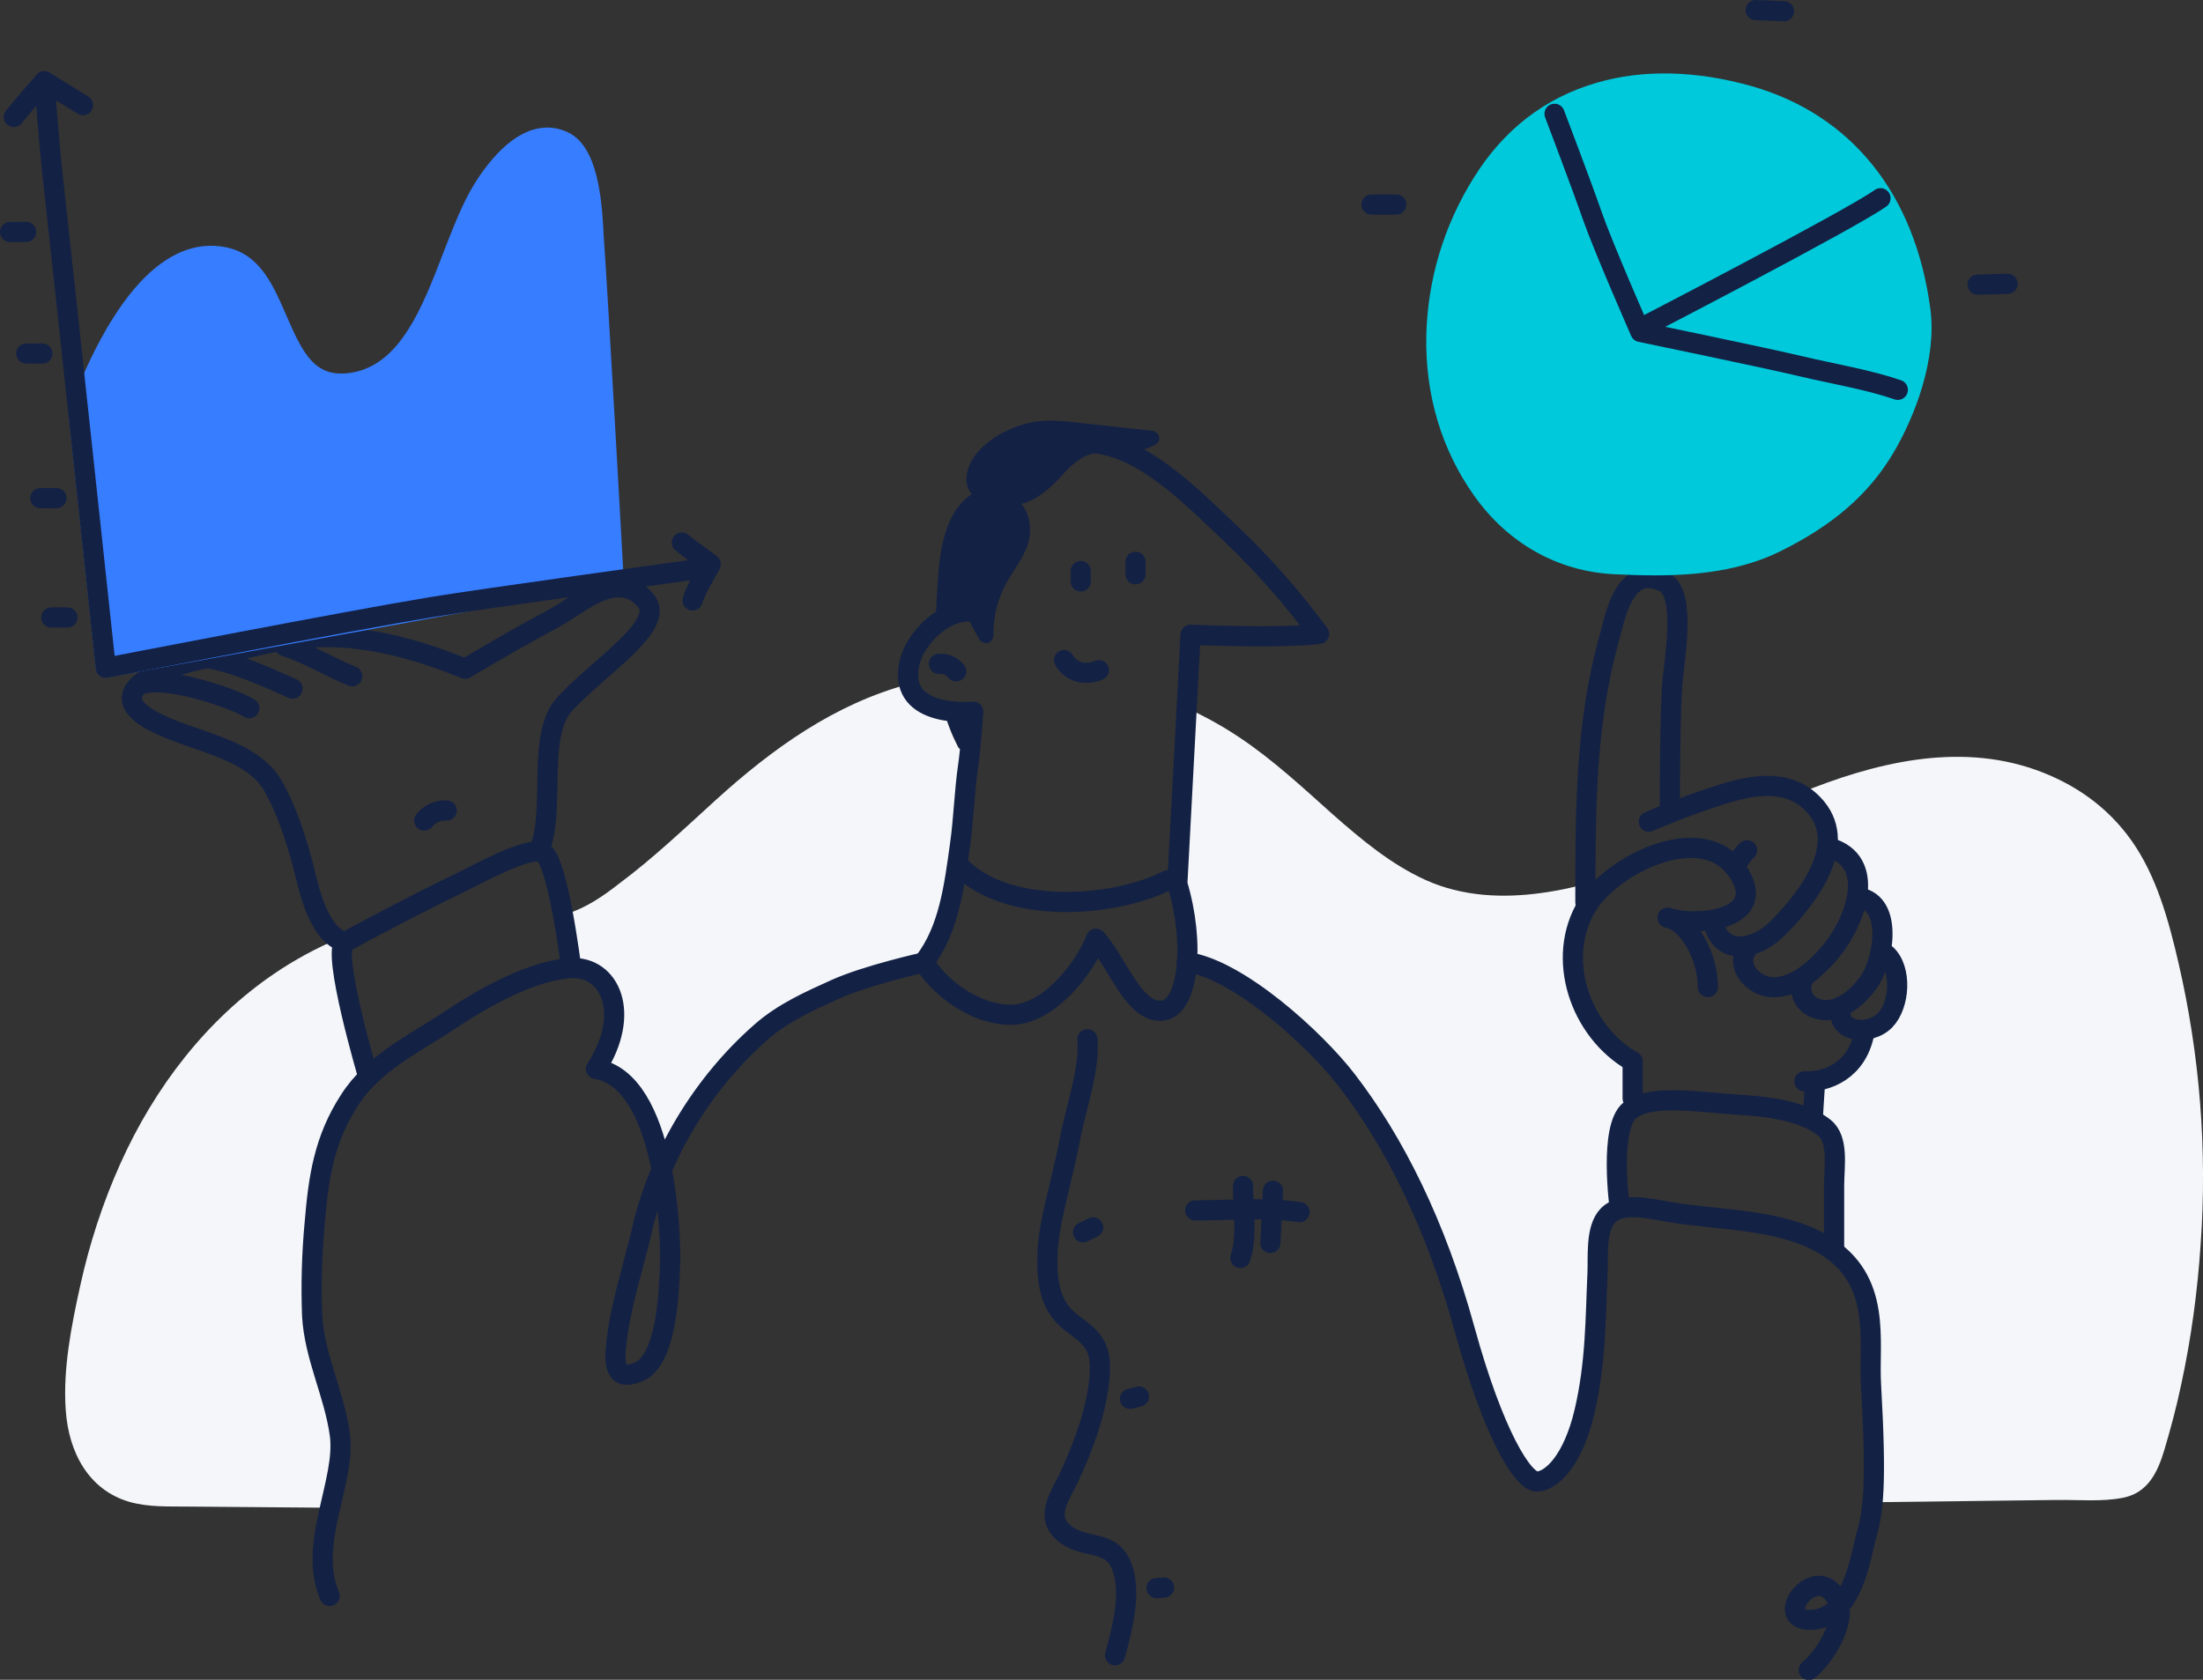 <?xml version="1.0" encoding="utf-8"?>
<!-- Generator: Adobe Illustrator 24.1.3, SVG Export Plug-In . SVG Version: 6.00 Build 0)  -->
<svg version="1.1" id="Layer_1" xmlns="http://www.w3.org/2000/svg" xmlns:xlink="http://www.w3.org/1999/xlink" x="0px" y="0px"
	 viewBox="0 0 764.4 583" style="enable-background:new 0 0 764.4 583;" xml:space="preserve">
<rect x="0" y="0" width="764.4" height="583" fill="#333333" stroke="none"/>
<style type="text/css">
	.st0{fill:#F4F6F9;}
	.st1{fill:none;stroke:#132144;stroke-width:7;stroke-linecap:round;stroke-linejoin:round;}
	.st2{fill:#00C9DB;}
	.st3{fill:#132144;}
	.st4{fill:#377dff;}
</style>
<path class="st0" d="M411.7,245.7c-1.5,27.5-3.3,60.9-3.3,60.9c2.7,8.8,3.9,18.1,3.4,27.3c18,2.5,44.7,27,55.4,40.9
	c16.6,21.5,31,50.2,41,86.6c10,36.4,20.3,53,25.2,52.8s12.4-7.2,16.4-24.3s3.8-32.9,4.5-47.7c0.3-5.8-0.8-15.7,3.6-20.3
	c1.3-1.3,3.1-2.2,4.9-2.6l-0.9-0.2c0,0-3.8-27.9,3.5-33.8c0.5-0.4,1-0.8,1.6-1.1l-0.5-3.1v-12.8c-18-10.3-26.5-34.8-16.4-53v-8.5
	c-5,1.4-10,2.4-15.1,3.1c-13.5,1.9-27.6,1.3-40.4-4.5c-11.9-5.4-22.1-13.9-32.1-22.7c-10.4-9.3-20.7-18.9-32.2-26.6
	C424.5,252.2,418.2,248.7,411.7,245.7z"/>
<path class="st0" d="M196.6,317.2c-0.4,0.1-0.8,0.2-1.2,0.4c1.8,9.4,2.9,18.3,2.9,18.3c13.1-0.6,21,15.5,8.5,35
	c13,2.1,19.6,18.5,22.8,34.9c7.8-18.3,19.6-34.6,34.4-47.8c7.6-6.7,16.8-10.8,25.9-14.9c10.9-4.9,30.7-9.3,30.7-9.3
	c8.7-11.2,10.5-26.3,12.5-40.6c1.3-9.1,1.5-18.3,2.8-27.3c0.3-1.6,0.5-3.7,0.7-5.9l-0.2-0.1c-1.1,0.9-2.8,0.8-3.8-0.4
	c-0.1-0.1-0.1-0.2-0.2-0.3c-2.1-4.1-3.8-8.4-5-12.9h0.2c-5.1-0.9-10.6-3.3-12.2-8.9c-25.7,6.9-47.2,22.2-67.3,40.5
	c-10.9,9.9-21.6,20.1-33.3,28.8C209.2,311.1,203.3,315.1,196.6,317.2z"/>
<path class="st0" d="M755.9,334.2c-3.4-14.7-7.6-30.1-16.2-42.3c-8.6-12.2-20.3-20.1-33.6-24.8c-27.1-9.5-56-2.3-81.9,8.3
	c1.8,1,3.4,2.3,4.9,3.7c3.9,3.9,5.8,9.4,4.9,14.9l0.7,0.2c8.8,2.4,10.9,9.4,9.6,17l0.7,0.2c8,1.4,9.1,10.7,7.4,19l2.1,0.9
	c5.5,5.1,4.7,17.5-0.4,22.8c-2.1,2.1-4.9,3.3-7.9,3.4l0.5,1.4c-2.2,10.6-9.8,15.3-16.9,16.2l-0.9,13.6c1.4,0.7,2.8,1.6,4.1,2.6
	c5.1,4.1,3.4,13.4,3.4,20.1v21.8l-2-0.4c18.7,12.3,14,32.8,14.8,47.6c0.9,13.7,0.8,27.4-0.5,41l40.8-0.5l24.2-0.3
	c7.6-0.1,15.7,0.7,23.1-0.8c8.3-1.7,11.8-8.5,14.2-16.6c2.2-7.4,4.2-14.9,5.8-22.5c3.5-16.1,5.7-32.5,6.8-49
	C765.9,399.1,763.3,366.2,755.9,334.2z"/>
<path class="st0" d="M117.9,497.8c-1.9-13.9-8.8-26.9-9.6-41.2c-0.4-10.7-0.1-21.4,0.9-32.1c1.3-15.7,3.2-29,12.1-42.7
	c1.9-2.9,4.1-5.6,6.6-8l0,0c0,0-13-44-8.1-46.8c-0.9-0.3-1.8-0.6-2.6-1.1c-7.7,3.3-15.1,7.3-22,12c-23.3,15.8-41.5,39.3-53.5,66.1
	c-6.1,13.6-10.7,27.8-13.9,42.4c-3,13.6-6,28.7-5,42.9c1,15,8.1,27.8,21.9,31.9c6.8,2,14.1,1.6,21.1,1.7l24.4,0.2l24.4,0.2
	C116.6,514.2,119,505.4,117.9,497.8z"/>
<path class="st1" d="M411.8,333.9c18,2.5,44.7,27,55.4,40.9c16.6,21.5,31,50.2,41,86.6c10,36.4,20.3,53,25.2,52.8
	s12.4-7.2,16.4-24.3s3.8-32.9,4.5-47.7c0.3-5.8-0.8-15.7,3.6-20.3c4.8-5,14.9-2.3,21.1-1.3c17.4,3,38.7,2.3,53.9,11.4
	c20.4,12.2,15.4,33.4,16.3,48.5c2,35.2,0.8,44-1.6,52.4c-1.9,6.5-4.5,28.6-18.9,29.3c-14.5,0.6,1.4-20.9,8.6-7.3
	c4.1,7.7-4.7,20.8-9.7,24.7"/>
<path class="st1" d="M114.4,553.9c-7.8-18,5.8-39.8,3.5-56.1c-1.9-13.9-8.8-26.9-9.6-41.2c-0.4-10.7-0.1-21.4,0.9-32.1
	c1.3-15.7,3.2-29,12.1-42.7c8.3-13,22.6-19.6,35.2-28c11.7-7.8,28.6-17.2,41.8-17.8s21,15.5,8.5,35c24.5,3.9,26.1,58.7,25.7,68.2
	c-0.4,8.8-1,32.9-11,37c-8.5,3.5-8.4-3.3-7.6-10.3c1.4-12.8,5.9-26.3,8.8-38.8c6-26.2,21.1-51.1,41.4-68.9
	c7.6-6.7,16.8-10.8,25.9-14.9c10.9-4.9,30.7-9.3,30.7-9.3"/>
<path class="st1" d="M562,419.2c0,0-3.8-27.9,3.5-33.8s24.1-2.8,38.9-1.9c14.8,0.9,23.5,3.8,28.6,7.9c5.1,4.1,3.4,13.4,3.4,20.1
	v21.8"/>
<path class="st1" d="M566.5,368.4c-18.3-10.5-26.9-35.8-15.8-54.1c8.9-14.5,41.8-31,53.3-10.2c8.6,15.7-16.4,17.5-25.4,14.4
	c7.1,1.3,14,13.1,14,24.1"/>
<path class="st1" d="M572.1,285.2c9.2-4,18.7-7.5,28.4-10.4c10.2-2.8,20.8-3.8,28.6,4.3c12.7,13.1-1,31.6-11.7,42.5
	c-9.2,9.4-19.9,9-22.4,0.1"/>
<path class="st1" d="M550.1,313.2c0-31.5-0.1-62.1,8.4-92.1c1.7-5.9,4.9-26.1,19-19c7.9,4,3.2,28.1,2.7,36
	c-0.7,10.6-0.8,32.5-0.8,42.8"/>
<path class="st1" d="M606.2,295.1c-1.8,1.7-3.2,3.8-4.3,6"/>
<path class="st1" d="M634.7,294.2c16.5,4.6,9.6,25.1,0.5,36.1s-18.1,14.2-24.2,11.4c-5-2.3-8.9-8.3-3.7-13.7"/>
<path class="st1" d="M645.1,311.5c12.2,2.1,8.3,22.8,3.1,29.7c-3.6,4.8-10,10.8-17,9.1c-5.1-1.2-7.8-6-5.2-11.2"/>
<path class="st1" d="M654.5,331.3c5.5,5.1,4.7,17.5-0.4,22.8c-5.2,5.5-17.9,4.5-15.1-4.9"/>
<path class="st1" d="M646.8,358.9c-2.6,12.5-12.7,16.8-20.7,16.4"/>
<line class="st1" x1="629.8" y1="375.3" x2="629" y2="388"/>
<path class="st1" d="M127.8,373.8c0,0-13-44-8.1-46.8s27.1-14.5,39.5-20.4c5.9-2.8,23.7-12.9,29-10.8s10,40.1,10,40.1"/>
<path class="st1" d="M187.7,293.4c4.8-13.9-1.4-38.5,8.3-49.1c12.5-13.5,35.7-27.6,27.8-36.2c-10-10.8-22.6,1.7-31.6,6.5
	c-9.9,5.3-19.5,10.8-30.8,17.5c-47.1-19.2-66.9-8.6-93.6-2.8c-10.1,2.2-32.8,10.2-16.1,20.2c13.4,7.9,35,9.4,43,23.2
	c4.9,8.5,8.5,19.9,10.9,29.4c1.6,6.5,4.9,22.4,14.2,25"/>
<path class="st1" d="M49.7,237.3c8.8-2.5,31.3,5,36.8,8.5"/>
<path class="st1" d="M73,228.6c9.7,1.8,20.8,7,28.5,10.4"/>
<path class="st1" d="M98.9,224.3c7.8,2.4,15.7,7.4,23.3,10.4"/>
<path class="st2" d="M669.8,107.2c-5.3-39.9-27.4-67.4-62-77.3c-19.1-5.4-37.6-5.9-53.7-1.2c-18,5.2-32.4,16.3-42.8,33.1
	c-10.3,16.5-16,35.4-16.4,54.9c-0.4,20.3,5.3,39.4,16.5,55.2c11.7,16.6,29,26.4,48.6,27.4c4.7,0.2,9.4,0.4,14.1,0.4
	c15,0,30.1-1.7,43.5-8.3c18.3-9,30.8-19.8,39.3-34.1C664.6,144.3,672.1,124.4,669.8,107.2z"/>
<path class="st1" d="M539.4,39.5c0,0,9.5,25,13.1,35.4c3.8,10.9,16.7,40.3,16.7,40.3s43.9,9.1,55.6,11.9c11.4,2.7,23.6,4.7,33.7,8.2
	"/>
<path class="st1" d="M569.7,113.7c0,0,72.3-37.4,82.8-44.9"/>
<path class="st1" d="M484.5,71h-8.6"/>
<line class="st1" x1="609.2" y1="3.5" x2="619" y2="3.9"/>
<line class="st1" x1="686.2" y1="98.8" x2="696.6" y2="98.5"/>
<path class="st1" d="M320.6,333.9c8.7-11.2,10.5-26.3,12.5-40.6c1.3-9.1,1.5-18.3,2.8-27.3c0.9-5.9,1.8-19,1.8-19
	s-25.8,2.6-22.3-16.1c1.9-10.3,14.8-22.1,25.7-17.8c2.6-21.2,2.2-42.6,22.4-55.3c22.7-14.3,47.6,12.4,63.6,27.5
	c11.2,10.6,21.4,22.3,30.6,34.7c-13.3,1.7-44.6,0.3-44.6,0.3c-1.3,24.6-4.6,86.5-4.6,86.5c6.2,20.4,4.1,43.6-5.6,44
	s-15.1-16.7-22.6-25c-3.8,10.1-16.4,26.4-29.5,26.4S325.3,342,320.6,333.9z"/>
<path class="st1" d="M332.7,300.3c16,17.3,53.4,14.9,72.5,5.2"/>
<path class="st1" d="M325.8,230.4c2.3-0.2,4.6,0.8,6,2.6"/>
<path class="st1" d="M369.2,229.1c2.5,4.4,7.6,5.4,12.1,3.5"/>
<path class="st1" d="M375,201.8v-3.6"/>
<path class="st1" d="M394,199.3V195"/>
<path class="st1" d="M377.3,360.7c1,10-4.2,24.7-6,34.4c-2.8,15.2-7.8,29.6-7.9,41.7s2.6,18.2,9.3,23s9.4,8,8.9,16.7
	c-0.6,11.9-5.5,25-10.4,35.7c-3.1,6.7-8.9,14-2.1,19.8c8.1,6.8,18,0.8,21.1,15c1.8,8.5-1.1,19.5-3.3,27.5"/>
<path class="st1" d="M414.7,420.1c12.8,0,23.9-1.2,36.2,0.6"/>
<line class="st1" x1="441.7" y1="413.3" x2="440.8" y2="431.4"/>
<path class="st1" d="M431.3,411.6c0,8,1.6,17.6-0.9,25"/>
<line class="st1" x1="375.8" y1="427.7" x2="379.3" y2="426"/>
<line class="st1" x1="392.1" y1="485.5" x2="395.2" y2="484.7"/>
<path class="st1" d="M403.9,551l-2.6,0.2"/>
<path class="st3" d="M327.6,246.4c1.2,4.5,2.9,8.8,5,12.9c0.8,1.3,2.5,1.6,3.7,0.8c0.1-0.1,0.3-0.2,0.4-0.3c0.6-6,1.1-12.9,1.1-12.9
	C334.4,247.2,330.9,247,327.6,246.4z"/>
<path class="st3" d="M399.7,149.5l-22.1-2.4c-6.5-0.7-13.1-1.8-19.7-0.5c-8.8,1.7-21.4,8.6-22.5,18.7c-0.3,2,0.2,4,1.3,5.6
	c0.1,0.2,0.3,0.4,0.5,0.6c-11,7.2-11.5,24.4-12.2,36.6c-0.2,2.8-0.3,5.6-0.3,8.4c2.9-2.4,6.3-3.9,10-4.5c1.5,3.4,3.3,6.8,5.2,10
	c0.8,1.2,2.4,1.6,3.6,0.8c0.7-0.5,1.2-1.3,1.2-2.1c-0.1-6.3,1.3-12.5,4.3-18c2.4-4.4,5.6-8.3,7.4-13.1s1.2-10.9-2-14.7
	c5.2-1.3,10.3-5.6,13.6-9.4c4.8-5.4,9-8.8,16.5-8.8c5.8,0,11.4,0.6,16.5-2.5C403.3,152.9,402.2,149.8,399.7,149.5z"/>
<line class="st1" x1="566.5" y1="381.2" x2="566.5" y2="368.4"/>
<path class="st1" d="M155,281.3c-3-0.2-5.9,1.1-7.8,3.5"/>
<path class="st4" d="M209.5,82.2c-0.1-0.6-0.1-1.3-0.1-2.1c-0.7-11.1-1.9-29.7-12.8-34.4c-16.5-7.1-29.9,14.2-33.6,20.9
	c-3.4,6.2-6.2,13.5-9.2,21.2c-7.3,19-14.9,38.6-31.6,41.5c-12.7,2.2-16.9-6.1-22.8-19.7C95,99.4,90.5,88.9,79.6,86.1
	c-14.3-3.6-35.6,3.2-55.6,56c-0.2,0.5-0.3,1.1-0.2,1.6l9.5,88.4c0.2,1.8,1.7,3.1,3.5,3.1c0.2,0,0.4,0,0.6-0.1l176-32.2
	c1.7-0.3,3-1.9,2.9-3.6C216.3,198.4,211,103.3,209.5,82.2z"/>
<path class="st1" d="M243.6,197.3c0,0-77.1,10.6-93.8,13.4c-27.5,4.5-113.1,21.1-113.1,21.1s-15-140-18.6-172.4
	c-1-9.1-2.7-31.2-2.7-31.2"/>
<path class="st1" d="M4.8,40.6c3.4-4.3,10.6-12.4,10.6-12.4l13.4,8.3"/>
<path class="st1" d="M236.6,188.3c3.2,2.7,6.6,4.9,10,7.5c-2.1,4.1-5,8.3-6.3,12.6"/>
<line class="st1" x1="9.1" y1="80.5" x2="3.5" y2="80.5"/>
<line class="st1" x1="19.6" y1="172.9" x2="14" y2="172.9"/>
<line class="st1" x1="14.7" y1="122.7" x2="9.1" y2="122.7"/>
<line class="st1" x1="23.4" y1="214.3" x2="17.8" y2="214.3"/>
</svg>
